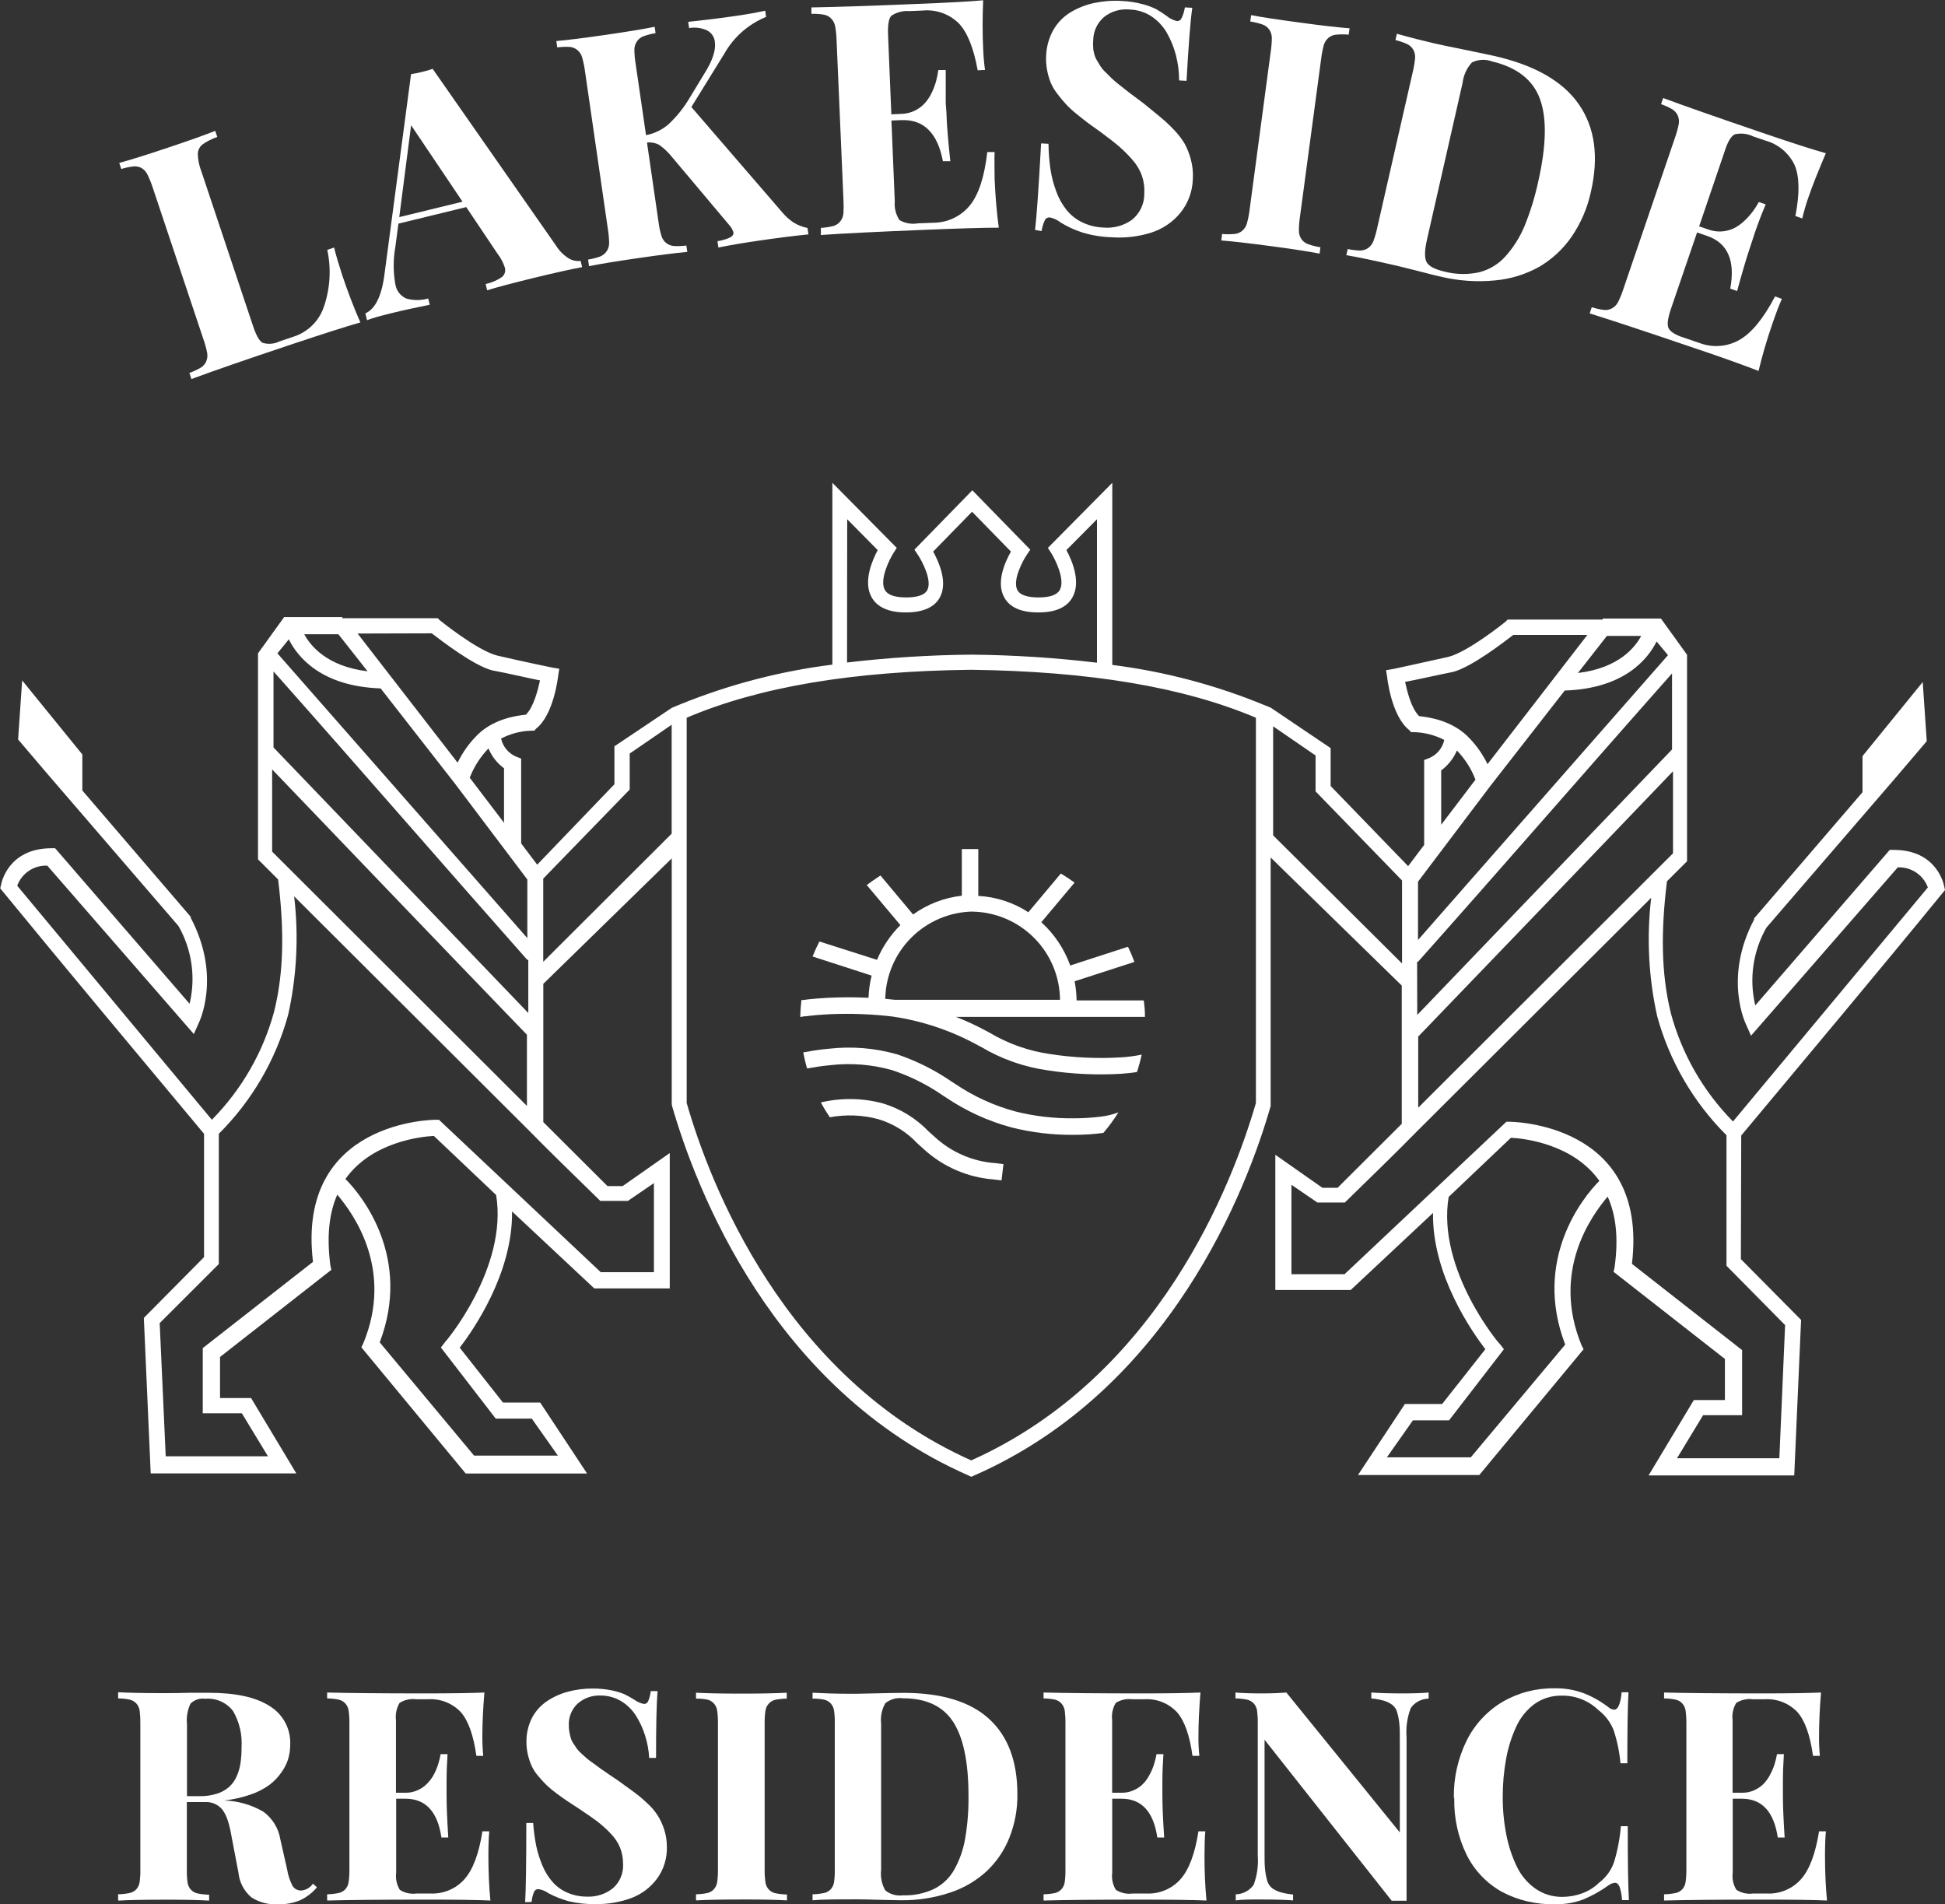 <svg width="95" height="93" viewBox="0 0 95 93" fill="none" xmlns="http://www.w3.org/2000/svg">
<rect x="0" y="0" width="95" height="93" fill="#333333" stroke="none"/>
<g clip-path="url(#clip0_8364_4942)">
<path d="M5.77 92.799V92.512C5.956 92.508 6.141 92.488 6.323 92.451C6.451 92.427 6.568 92.362 6.658 92.267C6.746 92.166 6.803 92.042 6.822 91.909C6.848 91.701 6.86 91.491 6.855 91.28V84.177C6.859 83.967 6.848 83.757 6.822 83.548C6.804 83.415 6.747 83.29 6.658 83.19C6.568 83.094 6.451 83.029 6.323 83.002C6.141 82.965 5.956 82.946 5.77 82.946V82.644C6.253 82.671 6.979 82.688 7.947 82.688C8.309 82.688 8.754 82.688 9.287 82.671H10.198C11.513 82.671 12.504 82.888 13.171 83.32C13.488 83.513 13.748 83.786 13.924 84.112C14.101 84.437 14.188 84.804 14.176 85.174C14.178 85.414 14.146 85.652 14.082 85.883C14.009 86.124 13.896 86.35 13.748 86.553C13.588 86.787 13.391 86.994 13.165 87.165C12.883 87.369 12.571 87.529 12.241 87.64C11.82 87.786 11.384 87.884 10.941 87.931C11.62 87.949 12.284 88.139 12.87 88.483C13.308 88.805 13.603 89.285 13.691 89.822L14.025 91.3C14.069 91.581 14.159 91.852 14.29 92.103C14.334 92.174 14.395 92.231 14.468 92.27C14.541 92.309 14.623 92.329 14.705 92.328C14.821 92.32 14.933 92.285 15.034 92.228C15.134 92.169 15.22 92.089 15.285 91.993L15.482 92.17C15.256 92.441 14.972 92.658 14.652 92.806C14.313 92.944 13.949 93.01 13.583 93C13.126 93.029 12.671 92.912 12.284 92.666C11.923 92.362 11.694 91.93 11.648 91.461L11.376 90.039C11.326 89.768 11.283 89.544 11.249 89.37C11.211 89.181 11.159 88.995 11.092 88.814C11.036 88.654 10.956 88.504 10.854 88.369C10.757 88.253 10.635 88.16 10.497 88.097C10.359 88.035 10.209 88.004 10.057 88.008H9.126V91.3C9.122 91.51 9.133 91.719 9.159 91.926C9.176 92.06 9.233 92.186 9.324 92.287C9.413 92.382 9.53 92.447 9.658 92.472C9.842 92.508 10.028 92.528 10.214 92.532V92.82C9.699 92.788 8.976 92.774 8.048 92.776C7.018 92.776 6.264 92.79 5.784 92.82M9.133 87.72H9.745C10.04 87.726 10.333 87.683 10.613 87.593C10.831 87.524 11.031 87.41 11.202 87.259C11.358 87.113 11.482 86.936 11.564 86.74C11.655 86.535 11.717 86.319 11.748 86.097C11.784 85.846 11.8 85.592 11.798 85.338C11.838 84.718 11.694 84.1 11.383 83.561C11.225 83.355 11.017 83.192 10.778 83.087C10.54 82.983 10.279 82.94 10.02 82.962C9.89 82.944 9.757 82.956 9.633 82.997C9.508 83.039 9.396 83.11 9.303 83.203C9.156 83.516 9.097 83.863 9.133 84.207V87.72Z" fill="white"/>
<path d="M15.978 92.8V92.512C16.163 92.508 16.348 92.488 16.53 92.452C16.659 92.428 16.776 92.363 16.865 92.268C16.955 92.168 17.012 92.043 17.029 91.91C17.058 91.701 17.07 91.491 17.066 91.281V84.177C17.07 83.967 17.057 83.757 17.029 83.548C17.012 83.415 16.955 83.29 16.865 83.19C16.776 83.094 16.659 83.028 16.53 83.003C16.348 82.966 16.163 82.947 15.978 82.946V82.658C17.02 82.685 18.577 82.7 20.646 82.702C22.056 82.702 23.054 82.685 23.66 82.658C23.593 83.445 23.56 84.154 23.56 84.776C23.557 85.101 23.571 85.426 23.603 85.75H23.268C23.128 84.746 22.87 84.02 22.498 83.605C22.295 83.394 22.048 83.229 21.774 83.122C21.501 83.015 21.207 82.969 20.914 82.986H20.328C20.046 82.951 19.759 83.013 19.518 83.163C19.367 83.417 19.305 83.714 19.34 84.007V87.553H19.802C20.01 87.557 20.216 87.513 20.405 87.426C20.573 87.352 20.725 87.246 20.854 87.115C20.988 86.983 21.101 86.832 21.189 86.667C21.274 86.506 21.345 86.338 21.4 86.165C21.451 86.001 21.493 85.835 21.524 85.666H21.859C21.828 86.141 21.812 86.59 21.812 87.005C21.812 87.098 21.812 87.219 21.812 87.369C21.812 87.52 21.812 87.627 21.812 87.704C21.812 88.19 21.84 88.868 21.895 89.738H21.561C21.375 88.478 20.793 87.847 19.812 87.844H19.35V91.451C19.312 91.744 19.375 92.041 19.528 92.294C19.768 92.448 20.055 92.511 20.338 92.475H21.045C21.352 92.486 21.658 92.429 21.941 92.309C22.224 92.189 22.477 92.008 22.682 91.779C23.098 91.314 23.392 90.531 23.563 89.437H23.898C23.868 89.745 23.855 90.146 23.855 90.642C23.855 91.418 23.887 92.143 23.952 92.816C23.304 92.785 22.21 92.771 20.67 92.773C18.598 92.773 17.042 92.787 16.001 92.816" fill="white"/>
<path d="M25.65 92.897C25.686 92.301 25.707 91.01 25.707 89.029H26.041C26.068 89.402 26.117 89.773 26.189 90.14C26.26 90.475 26.363 90.802 26.497 91.117C26.617 91.406 26.783 91.674 26.989 91.91C27.188 92.136 27.435 92.314 27.713 92.432C28.018 92.564 28.348 92.63 28.68 92.626C29.138 92.645 29.587 92.498 29.943 92.211C30.109 92.063 30.24 91.879 30.324 91.673C30.409 91.467 30.446 91.245 30.432 91.023C30.434 90.754 30.385 90.487 30.288 90.237C30.18 89.978 30.023 89.743 29.826 89.544C29.626 89.332 29.41 89.136 29.18 88.959C28.956 88.791 28.668 88.59 28.315 88.356L27.733 87.975C27.585 87.874 27.398 87.751 27.204 87.6C27.032 87.475 26.867 87.34 26.711 87.195C26.587 87.075 26.453 86.931 26.313 86.764C26.18 86.614 26.067 86.448 25.978 86.268C25.898 86.092 25.835 85.908 25.79 85.72C25.739 85.509 25.713 85.294 25.713 85.077C25.707 84.672 25.797 84.272 25.978 83.909C26.147 83.58 26.396 83.299 26.701 83.09C27.016 82.878 27.363 82.719 27.729 82.621C28.128 82.513 28.539 82.46 28.952 82.464C29.263 82.461 29.574 82.492 29.879 82.554C30.093 82.595 30.302 82.658 30.502 82.742C30.67 82.824 30.834 82.916 30.991 83.016C31.131 83.119 31.293 83.188 31.463 83.217C31.508 83.216 31.551 83.201 31.587 83.175C31.623 83.148 31.65 83.112 31.664 83.07C31.726 82.915 31.767 82.753 31.785 82.588H32.12C32.066 83.18 32.043 84.261 32.043 85.853H31.708C31.688 85.477 31.619 85.105 31.504 84.746C31.396 84.403 31.244 84.076 31.052 83.772C30.866 83.485 30.616 83.245 30.322 83.07C30.022 82.895 29.681 82.803 29.334 82.805C28.923 82.787 28.521 82.929 28.212 83.2C28.068 83.337 27.955 83.503 27.881 83.687C27.807 83.871 27.774 84.069 27.783 84.267C27.782 84.38 27.792 84.492 27.813 84.602C27.833 84.709 27.857 84.803 27.88 84.886C27.909 84.985 27.956 85.078 28.017 85.161L28.181 85.409C28.252 85.498 28.33 85.581 28.416 85.656L28.674 85.887C28.781 85.975 28.893 86.058 29.009 86.135L29.344 86.382L29.762 86.67L30.208 86.971L30.951 87.51C31.176 87.673 31.39 87.852 31.591 88.045C31.795 88.225 31.974 88.432 32.123 88.661C32.257 88.876 32.364 89.106 32.441 89.347C32.53 89.622 32.574 89.91 32.572 90.2C32.588 90.758 32.417 91.306 32.086 91.756C31.768 92.183 31.333 92.509 30.834 92.696C30.276 92.9 29.686 93 29.092 92.99C28.647 93 28.203 92.953 27.77 92.85C27.43 92.756 27.102 92.626 26.792 92.462C26.643 92.352 26.469 92.282 26.286 92.258C26.24 92.258 26.196 92.273 26.159 92.3C26.121 92.327 26.093 92.365 26.078 92.408C26.017 92.561 25.979 92.722 25.965 92.887L25.65 92.897Z" fill="white"/>
<path d="M33.995 92.799V92.512C34.181 92.508 34.366 92.488 34.548 92.451C34.67 92.424 34.781 92.36 34.866 92.267C34.956 92.167 35.013 92.043 35.03 91.909C35.058 91.701 35.071 91.491 35.067 91.28V84.177C35.07 83.967 35.058 83.756 35.03 83.548C35.013 83.415 34.956 83.29 34.866 83.19C34.782 83.097 34.671 83.031 34.548 83.003C34.366 82.969 34.181 82.953 33.995 82.956V82.668C34.474 82.695 35.228 82.712 36.256 82.712C37.187 82.712 37.91 82.695 38.426 82.668V82.956C38.238 82.957 38.051 82.976 37.867 83.013C37.744 83.041 37.633 83.107 37.549 83.2C37.46 83.299 37.403 83.423 37.385 83.555C37.356 83.764 37.344 83.976 37.348 84.187V91.29C37.344 91.5 37.357 91.709 37.385 91.916C37.401 92.05 37.459 92.176 37.549 92.278C37.638 92.372 37.755 92.437 37.883 92.462C38.067 92.498 38.253 92.518 38.439 92.522V92.809C37.924 92.778 37.2 92.764 36.269 92.766C35.242 92.766 34.489 92.781 34.009 92.809" fill="white"/>
<path d="M39.688 92.799V92.512C39.874 92.508 40.059 92.488 40.241 92.451C40.369 92.427 40.486 92.362 40.576 92.267C40.664 92.166 40.721 92.042 40.74 91.909C40.767 91.701 40.778 91.491 40.773 91.28V84.177C40.778 83.967 40.767 83.757 40.74 83.548C40.721 83.415 40.664 83.291 40.576 83.19C40.487 83.094 40.37 83.029 40.241 83.003C40.059 82.969 39.874 82.953 39.688 82.956V82.668C40.3 82.701 40.876 82.718 41.416 82.718H41.641H41.865C43.238 82.687 43.99 82.672 44.119 82.675C45.981 82.675 47.376 83.096 48.302 83.939C49.229 84.783 49.692 86.009 49.692 87.62C49.703 88.347 49.571 89.069 49.303 89.745C49.058 90.364 48.679 90.923 48.195 91.381C47.679 91.855 47.067 92.214 46.4 92.431C45.622 92.689 44.807 92.814 43.989 92.803L43.014 92.783C42.502 92.766 42.127 92.759 41.895 92.759C40.891 92.759 40.171 92.759 39.688 92.803M43.037 91.32C42.996 91.668 43.067 92.02 43.242 92.324C43.363 92.42 43.503 92.491 43.653 92.532C43.803 92.573 43.959 92.583 44.112 92.562C44.636 92.579 45.156 92.471 45.63 92.247C46.047 92.035 46.391 91.703 46.617 91.294C46.877 90.823 47.055 90.312 47.143 89.781C47.261 89.093 47.314 88.395 47.304 87.697C47.304 86.064 47.055 84.863 46.557 84.093C46.059 83.324 45.24 82.939 44.099 82.939C43.947 82.919 43.793 82.93 43.645 82.971C43.498 83.013 43.361 83.084 43.242 83.18C43.068 83.484 42.996 83.836 43.037 84.184V91.32Z" fill="white"/>
<path d="M50.971 92.8V92.512C51.157 92.508 51.342 92.488 51.524 92.452C51.646 92.424 51.757 92.359 51.842 92.268C51.931 92.168 51.989 92.043 52.006 91.91C52.033 91.701 52.044 91.491 52.039 91.281V84.177C52.044 83.967 52.032 83.757 52.006 83.548C51.989 83.415 51.931 83.29 51.842 83.19C51.757 83.097 51.646 83.032 51.524 83.003C51.342 82.966 51.157 82.947 50.971 82.946V82.658C52.009 82.685 53.566 82.7 55.64 82.702C57.05 82.702 58.047 82.685 58.634 82.658C58.57 83.445 58.536 84.154 58.536 84.776C58.532 85.101 58.546 85.426 58.58 85.75H58.245C58.108 84.746 57.85 84.02 57.475 83.605C57.273 83.393 57.026 83.228 56.753 83.121C56.48 83.014 56.187 82.968 55.894 82.986H55.308C55.026 82.951 54.739 83.013 54.498 83.163C54.347 83.417 54.285 83.714 54.32 84.007V87.553H54.782C54.989 87.557 55.194 87.513 55.382 87.426C55.551 87.353 55.705 87.247 55.834 87.115C55.963 86.983 56.07 86.832 56.152 86.667C56.24 86.507 56.311 86.339 56.366 86.165C56.418 86.001 56.459 85.835 56.49 85.666H56.825C56.792 86.141 56.775 86.59 56.775 87.005C56.775 87.098 56.775 87.219 56.775 87.369V87.704C56.775 88.19 56.804 88.868 56.862 89.738H56.527C56.343 88.477 55.757 87.844 54.779 87.844H54.324V91.451C54.286 91.744 54.348 92.041 54.501 92.294C54.742 92.448 55.029 92.511 55.311 92.475H56.018C56.325 92.486 56.631 92.429 56.914 92.309C57.197 92.189 57.45 92.008 57.656 91.779C58.071 91.314 58.366 90.531 58.536 89.437H58.871C58.845 89.745 58.831 90.146 58.831 90.642C58.831 91.418 58.864 92.143 58.928 92.816C58.279 92.786 57.187 92.773 55.646 92.773C53.574 92.773 52.018 92.787 50.978 92.816" fill="white"/>
<path d="M60.358 92.8V92.512C60.53 92.509 60.699 92.466 60.851 92.386C61.003 92.305 61.133 92.191 61.232 92.05C61.401 91.595 61.469 91.109 61.433 90.625V84.177C61.438 83.967 61.426 83.757 61.4 83.548C61.382 83.415 61.325 83.29 61.236 83.19C61.146 83.094 61.029 83.029 60.901 83.003C60.718 82.966 60.532 82.947 60.345 82.946V82.658C60.646 82.685 61.062 82.702 61.591 82.702C62.12 82.702 62.492 82.685 62.83 82.658L68.372 89.491V85.007C68.372 84.672 68.372 84.391 68.349 84.197C68.334 84.011 68.3 83.828 68.249 83.649C68.214 83.499 68.132 83.365 68.014 83.267C67.893 83.177 67.757 83.108 67.612 83.063C67.406 83.004 67.194 82.964 66.979 82.946V82.658C67.351 82.685 67.87 82.702 68.533 82.702C69.062 82.702 69.478 82.685 69.779 82.658V82.956C69.607 82.958 69.438 83.001 69.286 83.081C69.134 83.162 69.003 83.277 68.905 83.418C68.733 83.872 68.663 84.359 68.701 84.843V92.826H68.366H67.974L61.765 84.964V90.458C61.765 90.792 61.765 91.073 61.788 91.271C61.804 91.456 61.837 91.64 61.886 91.819C61.922 91.968 62.004 92.102 62.12 92.201C62.241 92.291 62.377 92.36 62.522 92.405C62.73 92.464 62.943 92.503 63.158 92.522V92.81C62.79 92.78 62.271 92.766 61.604 92.766C61.075 92.766 60.66 92.766 60.358 92.81" fill="white"/>
<path d="M71.011 87.81C70.993 86.84 71.207 85.88 71.634 85.01C72.021 84.227 72.624 83.573 73.372 83.123C74.144 82.67 75.026 82.439 75.921 82.453C76.418 82.441 76.913 82.525 77.378 82.701C77.799 82.869 78.196 83.095 78.556 83.37C78.633 83.443 78.732 83.488 78.838 83.497C79.029 83.497 79.153 83.213 79.206 82.644H79.541C79.501 83.296 79.484 84.454 79.484 86.114H79.149C79.101 85.563 78.988 85.019 78.814 84.494C78.661 84.108 78.405 83.77 78.074 83.517C77.834 83.285 77.55 83.102 77.238 82.981C76.926 82.86 76.594 82.802 76.259 82.811C75.79 82.804 75.331 82.947 74.95 83.219C74.559 83.509 74.25 83.894 74.052 84.337C73.824 84.835 73.659 85.36 73.563 85.9C73.452 86.508 73.397 87.125 73.399 87.743C73.395 88.365 73.453 88.986 73.573 89.597C73.676 90.134 73.847 90.656 74.082 91.149C74.289 91.586 74.605 91.962 75 92.24C75.386 92.507 75.847 92.646 76.316 92.638C76.648 92.637 76.977 92.577 77.287 92.461C77.593 92.349 77.872 92.174 78.104 91.946C78.442 91.691 78.696 91.341 78.835 90.942C79.008 90.37 79.121 89.781 79.169 89.185H79.504C79.504 90.915 79.521 92.12 79.561 92.796H79.226C79.215 92.575 79.174 92.357 79.106 92.147C79.052 92.016 78.975 91.949 78.878 91.949C78.769 91.96 78.665 92.001 78.577 92.066C78.194 92.344 77.78 92.576 77.344 92.759C76.892 92.93 76.411 93.01 75.928 92.996C75.032 93.017 74.147 92.809 73.356 92.391C72.62 91.979 72.023 91.357 71.644 90.604C71.217 89.735 71.007 88.775 71.031 87.807" fill="white"/>
<path d="M81.279 92.8V92.512C81.465 92.509 81.65 92.488 81.832 92.452C81.961 92.428 82.078 92.364 82.167 92.268C82.256 92.168 82.313 92.043 82.331 91.91C82.359 91.701 82.371 91.491 82.368 91.281V84.177C82.371 83.967 82.359 83.757 82.331 83.548C82.313 83.415 82.256 83.29 82.167 83.19C82.078 83.093 81.961 83.027 81.832 83.003C81.65 82.966 81.465 82.947 81.279 82.946V82.658C82.322 82.685 83.878 82.7 85.948 82.702C87.358 82.702 88.356 82.685 88.945 82.658C88.878 83.445 88.848 84.154 88.848 84.776C88.844 85.101 88.857 85.426 88.888 85.75H88.553C88.413 84.746 88.158 84.02 87.783 83.605C87.579 83.394 87.332 83.229 87.059 83.122C86.785 83.015 86.492 82.969 86.199 82.986H85.613C85.331 82.951 85.046 83.013 84.806 83.163C84.651 83.416 84.587 83.713 84.625 84.007V87.553H85.087C85.295 87.557 85.501 87.514 85.69 87.426C85.858 87.351 86.012 87.246 86.142 87.115C86.269 86.981 86.376 86.83 86.46 86.667C86.546 86.506 86.618 86.338 86.674 86.165C86.725 86.001 86.765 85.835 86.795 85.666H87.13C87.1 86.141 87.083 86.59 87.083 87.005C87.083 87.098 87.083 87.219 87.083 87.369C87.083 87.52 87.083 87.627 87.083 87.704C87.083 88.19 87.111 88.868 87.167 89.738H86.832C86.644 88.478 86.061 87.847 85.08 87.844H84.632V91.451C84.593 91.745 84.656 92.043 84.812 92.294C85.052 92.448 85.338 92.512 85.62 92.475H86.326C86.633 92.486 86.939 92.429 87.222 92.309C87.505 92.189 87.758 92.008 87.964 91.779C88.379 91.314 88.674 90.531 88.848 89.437H89.183C89.153 89.745 89.139 90.146 89.139 90.642C89.139 91.418 89.172 92.143 89.236 92.816C88.589 92.785 87.495 92.771 85.954 92.773C83.885 92.773 82.329 92.787 81.286 92.816" fill="white"/>
<path d="M9.35 18.51L9.25 18.212C9.442 18.145 9.627 18.06 9.802 17.957C9.92 17.887 10.014 17.782 10.07 17.656C10.129 17.522 10.145 17.372 10.117 17.228C10.072 17.001 10.011 16.777 9.933 16.559L7.465 9.178C7.395 8.96 7.31 8.748 7.21 8.542C7.149 8.403 7.046 8.286 6.915 8.207C6.795 8.141 6.657 8.113 6.52 8.127C6.318 8.15 6.118 8.192 5.924 8.254L5.824 7.957C6.333 7.819 7.12 7.575 8.188 7.217C9.197 6.88 9.972 6.605 10.512 6.391L10.613 6.688C10.351 6.777 10.104 6.903 9.879 7.063C9.812 7.12 9.757 7.19 9.72 7.27C9.682 7.35 9.662 7.437 9.662 7.525C9.67 7.815 9.729 8.102 9.836 8.371L12.361 15.927C12.515 16.385 12.669 16.659 12.826 16.743C13.101 16.825 13.397 16.8 13.654 16.673L14.38 16.428C14.724 16.311 15.035 16.113 15.288 15.853C15.541 15.592 15.729 15.276 15.837 14.929C16.129 14.05 16.18 13.108 15.985 12.203L16.319 12.089C16.403 12.44 16.534 12.878 16.711 13.427C16.996 14.274 17.291 15.046 17.602 15.746C16.919 15.94 15.777 16.305 14.176 16.84C12.026 17.558 10.415 18.116 9.343 18.513" fill="white"/>
<path d="M17.92 15.608L17.847 15.304C18.336 15.083 18.647 14.444 18.781 13.38L20.077 3.62C20.256 3.594 20.434 3.558 20.61 3.513C20.787 3.473 20.961 3.423 21.132 3.362L27.16 11.998C27.318 12.253 27.534 12.468 27.79 12.624C27.961 12.724 28.162 12.766 28.359 12.741L28.433 13.045C27.82 13.162 27.046 13.336 26.105 13.564C25.065 13.818 24.294 14.022 23.794 14.176L23.721 13.872C24.002 13.81 24.269 13.697 24.508 13.537C24.579 13.482 24.631 13.407 24.657 13.321C24.684 13.236 24.683 13.144 24.655 13.059C24.577 12.817 24.457 12.59 24.3 12.39L22.773 10.114L19.461 10.921L19.307 12.078C19.203 12.671 19.203 13.276 19.307 13.868C19.328 14.022 19.388 14.168 19.481 14.292C19.574 14.416 19.698 14.514 19.839 14.578C20.191 14.678 20.563 14.678 20.914 14.578L20.991 14.882C20.288 15.023 19.651 15.163 19.079 15.304C18.604 15.418 18.218 15.528 17.92 15.639M19.501 10.603L22.592 9.85L20.08 6.116L19.501 10.603Z" fill="white"/>
<path d="M28.768 12.988L28.724 12.677C28.925 12.646 29.122 12.595 29.314 12.527C29.441 12.476 29.55 12.388 29.628 12.276C29.71 12.154 29.754 12.011 29.752 11.864C29.747 11.633 29.726 11.403 29.689 11.175L28.573 3.479C28.543 3.253 28.497 3.03 28.436 2.81C28.397 2.667 28.315 2.54 28.202 2.445C28.096 2.357 27.965 2.303 27.827 2.291C27.623 2.281 27.419 2.289 27.217 2.315L27.174 2.004C27.699 1.96 28.513 1.857 29.632 1.696C30.636 1.549 31.42 1.422 31.976 1.308L32.02 1.619C31.817 1.652 31.617 1.703 31.423 1.773C31.295 1.822 31.185 1.91 31.109 2.024C31.026 2.145 30.983 2.289 30.985 2.435C30.988 2.66 31.008 2.883 31.045 3.105L31.554 6.601C31.962 6.523 32.343 6.339 32.656 6.066C33.047 5.699 33.385 5.28 33.66 4.821L34.411 3.583C34.806 2.954 34.974 2.44 34.916 2.041C34.904 1.922 34.862 1.809 34.794 1.711C34.726 1.614 34.635 1.535 34.528 1.482C34.256 1.357 33.952 1.319 33.657 1.371L33.614 1.067C34.377 0.987 35.141 0.893 35.911 0.782C36.514 0.695 36.999 0.608 37.374 0.521L37.418 0.826C36.551 1.18 35.83 1.817 35.372 2.633L33.768 5.226L38.188 10.348C38.349 10.545 38.538 10.717 38.748 10.86C38.961 10.992 39.195 11.085 39.441 11.135L39.488 11.446C38.764 11.52 37.953 11.622 37.053 11.754C36.37 11.852 35.715 11.963 35.087 12.088L35.044 11.777C35.258 11.747 35.466 11.686 35.663 11.597C35.784 11.53 35.837 11.446 35.824 11.345C35.78 11.21 35.707 11.085 35.61 10.981L32.82 7.665C32.639 7.437 32.426 7.236 32.187 7.069C32.007 6.976 31.803 6.937 31.601 6.959L32.163 10.83C32.19 11.057 32.236 11.281 32.301 11.499C32.338 11.643 32.42 11.771 32.535 11.864C32.642 11.951 32.773 12.003 32.91 12.015C33.115 12.027 33.32 12.019 33.523 11.991L33.57 12.303C33.004 12.353 32.23 12.453 31.226 12.597C30.11 12.758 29.295 12.891 28.781 12.998" fill="white"/>
<path d="M40.094 11.443V11.129C40.297 11.119 40.499 11.088 40.697 11.039C40.827 11.003 40.944 10.928 41.032 10.824C41.124 10.71 41.181 10.572 41.196 10.426C41.21 10.196 41.21 9.964 41.196 9.734L40.861 1.961C40.855 1.737 40.833 1.513 40.794 1.292C40.769 1.145 40.7 1.01 40.596 0.904C40.5 0.806 40.376 0.741 40.241 0.716C40.04 0.682 39.836 0.668 39.632 0.676V0.362C40.773 0.344 42.476 0.288 44.742 0.194C46.287 0.134 47.38 0.074 48.021 0.014C47.985 0.879 47.985 1.66 48.021 2.356C48.032 2.711 48.062 3.065 48.111 3.416L47.753 3.433C47.552 2.326 47.24 1.556 46.812 1.121C46.58 0.899 46.303 0.729 45.999 0.625C45.696 0.52 45.373 0.483 45.054 0.516L44.411 0.542C44.1 0.517 43.791 0.598 43.533 0.773C43.409 0.907 43.356 1.218 43.376 1.703L43.536 5.585L44.042 5.561C44.269 5.555 44.492 5.499 44.695 5.397C44.876 5.308 45.038 5.185 45.174 5.036C45.31 4.883 45.422 4.712 45.509 4.527C45.596 4.349 45.666 4.163 45.72 3.972C45.768 3.79 45.805 3.606 45.831 3.42H46.192C46.192 3.942 46.192 4.424 46.192 4.899C46.192 5.002 46.192 5.136 46.212 5.297C46.232 5.457 46.229 5.578 46.232 5.648C46.252 6.18 46.313 6.92 46.417 7.873H46.055C45.794 6.501 45.124 5.832 44.045 5.866L43.54 5.886L43.704 9.834C43.675 10.157 43.756 10.48 43.935 10.751C44.206 10.906 44.522 10.961 44.829 10.908L45.603 10.878C45.94 10.875 46.272 10.799 46.576 10.654C46.88 10.51 47.15 10.301 47.364 10.041C47.796 9.516 48.084 8.643 48.222 7.425H48.58C48.563 7.759 48.58 8.201 48.58 8.743C48.617 9.596 48.684 10.386 48.784 11.119C48.074 11.119 46.877 11.153 45.191 11.223C42.922 11.314 41.22 11.399 40.084 11.477" fill="white"/>
<path d="M50.556 11.229C50.634 10.577 50.732 9.169 50.851 7.003L51.212 7.023C51.216 7.433 51.248 7.842 51.306 8.248C51.361 8.618 51.454 8.981 51.584 9.332C51.698 9.655 51.863 9.957 52.073 10.228C52.276 10.487 52.535 10.698 52.83 10.844C53.157 11.007 53.516 11.098 53.881 11.112C54.379 11.16 54.877 11.027 55.285 10.737C55.475 10.585 55.629 10.391 55.734 10.171C55.839 9.951 55.893 9.709 55.891 9.465C55.91 9.171 55.872 8.876 55.78 8.595C55.678 8.307 55.521 8.042 55.318 7.813C55.112 7.573 54.888 7.35 54.648 7.143C54.421 6.949 54.116 6.712 53.737 6.434L53.131 5.999C52.974 5.882 52.796 5.735 52.572 5.557C52.39 5.411 52.219 5.252 52.06 5.082C51.915 4.925 51.779 4.761 51.651 4.59C51.514 4.419 51.401 4.23 51.316 4.028C51.239 3.83 51.181 3.625 51.142 3.416C51.099 3.183 51.084 2.946 51.098 2.71C51.115 2.267 51.238 1.834 51.457 1.449C51.661 1.098 51.95 0.805 52.297 0.595C52.655 0.382 53.045 0.229 53.453 0.144C53.893 0.052 54.343 0.019 54.792 0.047C55.132 0.061 55.469 0.113 55.797 0.201C56.028 0.258 56.253 0.34 56.467 0.445C56.645 0.546 56.817 0.658 56.983 0.779C57.129 0.9 57.3 0.986 57.485 1.03C57.534 1.032 57.583 1.018 57.624 0.991C57.666 0.964 57.697 0.925 57.716 0.88C57.793 0.715 57.846 0.541 57.873 0.361L58.235 0.381C58.141 1.024 58.051 2.215 57.954 3.948L57.592 3.928C57.592 3.515 57.54 3.104 57.438 2.703C57.34 2.322 57.193 1.955 56.999 1.613C56.813 1.287 56.554 1.009 56.242 0.799C55.925 0.592 55.556 0.477 55.178 0.465C54.731 0.42 54.285 0.549 53.932 0.826C53.766 0.967 53.632 1.141 53.539 1.338C53.447 1.535 53.398 1.75 53.396 1.967C53.384 2.088 53.384 2.211 53.396 2.332C53.396 2.449 53.429 2.553 53.449 2.646C53.477 2.757 53.523 2.862 53.583 2.958L53.751 3.235C53.819 3.34 53.9 3.436 53.992 3.52C54.112 3.64 54.2 3.731 54.26 3.787C54.367 3.891 54.478 3.989 54.595 4.082L54.963 4.373C55.037 4.433 55.184 4.547 55.402 4.708C55.62 4.868 55.777 4.992 55.874 5.062L56.651 5.698C56.887 5.891 57.111 6.099 57.321 6.32C57.531 6.532 57.714 6.77 57.867 7.026C57.998 7.271 58.099 7.53 58.168 7.799C58.249 8.106 58.281 8.423 58.262 8.739C58.247 9.351 58.027 9.94 57.639 10.412C57.265 10.861 56.77 11.192 56.212 11.366C55.591 11.559 54.939 11.634 54.29 11.587C53.801 11.572 53.317 11.492 52.85 11.349C52.484 11.23 52.133 11.068 51.805 10.867C51.648 10.741 51.463 10.655 51.266 10.616C51.215 10.614 51.165 10.626 51.123 10.653C51.08 10.681 51.047 10.72 51.028 10.767C50.952 10.932 50.901 11.106 50.874 11.286L50.556 11.229Z" fill="white"/>
<path d="M59.652 11.737L59.692 11.426C59.895 11.445 60.099 11.445 60.301 11.426C60.438 11.414 60.568 11.36 60.673 11.272C60.785 11.177 60.866 11.05 60.904 10.908C60.965 10.688 61.008 10.464 61.035 10.238L62.066 2.526C62.1 2.304 62.118 2.081 62.12 1.857C62.121 1.709 62.077 1.564 61.993 1.442C61.91 1.326 61.793 1.239 61.658 1.194C61.465 1.128 61.267 1.08 61.065 1.05L61.109 0.739C61.624 0.84 62.44 0.963 63.557 1.111C64.564 1.249 65.351 1.339 65.918 1.382L65.874 1.693C65.669 1.674 65.463 1.674 65.258 1.693C65.121 1.705 64.991 1.759 64.886 1.847C64.775 1.943 64.695 2.07 64.655 2.211C64.598 2.431 64.555 2.655 64.528 2.881L63.493 10.596C63.46 10.818 63.443 11.041 63.443 11.265C63.441 11.413 63.484 11.558 63.567 11.68C63.649 11.796 63.767 11.883 63.902 11.928C64.094 11.995 64.293 12.045 64.494 12.075L64.454 12.386C63.896 12.279 63.115 12.159 62.11 12.025C60.995 11.878 60.174 11.781 59.648 11.744" fill="white"/>
<path d="M65.757 12.47L65.827 12.162C66.027 12.205 66.23 12.23 66.433 12.236C66.571 12.234 66.705 12.192 66.819 12.116C66.936 12.031 67.027 11.915 67.08 11.781C67.16 11.563 67.224 11.339 67.271 11.112L69.002 3.523C69.057 3.303 69.095 3.08 69.116 2.854C69.132 2.707 69.102 2.558 69.029 2.429C68.961 2.31 68.858 2.214 68.734 2.155C68.549 2.07 68.356 2.004 68.158 1.957L68.228 1.649C68.875 1.833 69.484 1.984 70.064 2.121L70.301 2.171L70.543 2.225C72.016 2.526 72.82 2.693 72.96 2.727C74.945 3.173 76.331 3.963 77.117 5.096C77.902 6.229 78.098 7.655 77.703 9.375C77.534 10.155 77.217 10.894 76.768 11.553C76.355 12.153 75.815 12.655 75.188 13.026C74.52 13.4 73.78 13.628 73.017 13.695C72.12 13.782 71.214 13.717 70.338 13.504C70.191 13.474 69.849 13.387 69.303 13.246C68.757 13.106 68.362 13.009 68.111 12.952C67.057 12.711 66.269 12.547 65.747 12.46M69.702 11.687C69.578 12.226 69.571 12.597 69.678 12.798C69.786 12.999 70.08 13.156 70.553 13.263C71.107 13.409 71.688 13.42 72.247 13.297C72.744 13.171 73.192 12.9 73.533 12.517C73.927 12.077 74.243 11.574 74.468 11.028C74.755 10.321 74.979 9.59 75.137 8.843C75.532 7.099 75.558 5.76 75.214 4.828C74.871 3.896 74.089 3.286 72.87 2.998C72.713 2.94 72.545 2.915 72.378 2.924C72.21 2.932 72.046 2.975 71.895 3.048C71.641 3.326 71.481 3.677 71.437 4.052L69.702 11.687Z" fill="white"/>
<path d="M77.646 15.301L77.746 15.003C77.94 15.066 78.14 15.111 78.342 15.137C78.479 15.152 78.617 15.123 78.737 15.057C78.866 14.986 78.97 14.877 79.036 14.746C79.137 14.539 79.223 14.325 79.293 14.107L81.805 6.745C81.883 6.527 81.946 6.303 81.993 6.076C82.022 5.931 82.007 5.781 81.949 5.645C81.892 5.52 81.8 5.414 81.685 5.34C81.508 5.239 81.323 5.154 81.132 5.086L81.233 4.788C82.302 5.183 83.91 5.746 86.058 6.478C87.519 6.977 88.559 7.312 89.18 7.482C88.845 8.278 88.547 8.997 88.326 9.646C88.208 9.981 88.109 10.322 88.028 10.667L87.693 10.55C87.907 9.449 87.894 8.616 87.653 8.057C87.516 7.77 87.319 7.515 87.075 7.31C86.831 7.105 86.546 6.955 86.239 6.869L85.63 6.662C85.35 6.525 85.032 6.489 84.729 6.561C84.561 6.645 84.394 6.896 84.243 7.374L82.991 11.055L83.47 11.219C83.672 11.288 83.887 11.316 84.101 11.302C84.315 11.288 84.524 11.231 84.715 11.135C84.895 11.042 85.06 10.922 85.204 10.781C85.351 10.646 85.484 10.498 85.603 10.339C85.715 10.187 85.817 10.029 85.908 9.864L86.243 9.981C86.038 10.463 85.864 10.921 85.713 11.363C85.68 11.46 85.64 11.584 85.59 11.741C85.539 11.898 85.502 12.009 85.479 12.075C85.309 12.577 85.098 13.29 84.846 14.214L84.511 14.096C84.766 12.72 84.385 11.86 83.369 11.517L82.89 11.353L81.611 15.094C81.457 15.552 81.417 15.863 81.5 16.03C81.584 16.198 81.835 16.365 82.274 16.499L83.007 16.75C83.322 16.87 83.659 16.919 83.995 16.894C84.33 16.869 84.656 16.771 84.95 16.606C85.546 16.271 86.129 15.562 86.698 14.478L87.033 14.595C86.896 14.903 86.738 15.314 86.564 15.826C86.286 16.633 86.065 17.395 85.894 18.115C85.225 17.857 84.103 17.446 82.508 16.914C80.358 16.182 78.74 15.647 77.652 15.308" fill="white"/>
<path d="M85.047 55.456C88.379 51.461 91.715 47.489 95 43.467L94.956 43.27C94.956 43.27 94.655 41.507 92.498 41.507H92.301L85.733 49.102C85.425 47.813 85.62 46.456 86.276 45.304L92.639 37.923L94.109 36.197L93.912 33.309L90.971 36.926V38.689L85.677 44.852V44.906C84.153 47.783 85.285 50.039 85.285 50.039L85.526 50.581L92.692 42.36C93.01 42.346 93.324 42.433 93.588 42.609C93.853 42.786 94.054 43.042 94.163 43.34L84.645 54.77C83.197 53.302 82.153 51.486 81.614 49.497C81.125 47.529 81.125 45.435 81.42 43.039L82.401 42.062V31.977L81.125 30.207H78.282V30.258H73.637L73.54 30.358C73.54 30.358 71.721 31.834 70.74 32.081C69.662 32.322 68.061 32.67 68.061 32.67L67.699 32.73L67.753 33.065C67.753 33.065 67.947 34.962 68.831 35.655L68.922 35.755H69.072C69.585 35.771 70.087 35.902 70.543 36.136C70.5 36.331 70.412 36.513 70.285 36.666C70.158 36.82 69.996 36.941 69.812 37.02L69.561 37.117V41.262L68.778 42.3L64.993 38.388V36.535L62.076 34.567L61.865 34.477C61.834 34.462 61.802 34.449 61.768 34.44C59.386 33.457 56.884 32.796 54.327 32.473V23.579L51.182 26.758L51.34 27.002C51.537 27.313 52.039 28.31 51.765 28.809C51.631 29.053 51.283 29.177 50.727 29.177C50.342 29.177 49.853 29.117 49.692 28.819C49.441 28.344 49.953 27.39 50.154 27.092L50.322 26.845L47.492 23.944L44.662 26.845L44.829 27.092C45.03 27.39 45.542 28.344 45.291 28.819C45.134 29.117 44.642 29.177 44.257 29.177C43.704 29.177 43.352 29.053 43.218 28.809C42.944 28.31 43.446 27.313 43.644 27.002L43.801 26.758L40.656 23.579V32.459C38.116 32.777 35.628 33.425 33.255 34.386L33.034 34.477L32.816 34.567L30.01 36.447V38.301L26.239 42.229L25.455 41.189V37.047L25.204 36.949C25.021 36.871 24.86 36.75 24.733 36.597C24.606 36.444 24.517 36.263 24.474 36.069C24.929 35.832 25.431 35.7 25.944 35.685H26.095L26.186 35.584C27.066 34.892 27.264 32.995 27.264 32.995L27.317 32.66L26.956 32.6C26.956 32.6 25.342 32.265 24.277 32.014C23.295 31.763 21.477 30.288 21.477 30.288L21.38 30.191H16.721V30.137H13.878L12.602 31.907V41.968L13.583 42.949C13.878 45.344 13.878 47.439 13.389 49.403C12.848 51.396 11.8 53.216 10.348 54.686L0.841 43.257C0.949 42.958 1.151 42.702 1.415 42.526C1.679 42.349 1.993 42.262 2.311 42.276L9.467 50.5L9.709 49.958C9.709 49.958 10.837 47.707 9.317 44.826V44.776L4.022 38.606V36.846L1.082 33.229L0.884 36.113L2.354 37.839L8.717 45.224C9.374 46.375 9.568 47.733 9.26 49.022L2.693 41.426H2.515C0.358 41.426 0.057 43.19 0.057 43.19L0.01 43.384C3.299 47.399 6.634 51.377 9.966 55.372V61.395L7.026 64.363L7.361 71.958H14.474L12.264 68.277H10.747V66.27L16.186 62.014L16.139 61.82C15.944 60.347 16.085 59.227 16.474 58.343C17.304 59.324 19.22 62.024 17.746 65.601L17.649 65.798L22.746 71.961H28.674L26.383 68.495H24.565L22.455 65.818C23.094 64.982 25.053 62.194 25.01 59.163L29.029 62.924H32.713V56.312L30.412 57.925H29.672L26.537 54.8V48.048L32.81 41.922V53.917L32.827 54.017C33.985 58.032 37.713 67.842 47.297 72.055L47.441 72.122L47.592 72.055C57.177 67.842 60.911 58.039 62.063 54.017V41.878L68.466 48.132V54.884L65.332 58.009H64.591L62.291 56.396V62.998H65.975L69.993 59.237C69.946 62.265 71.909 65.055 72.549 65.892L70.439 68.568H68.62L66.329 72.035H72.254L77.348 65.892L77.247 65.698C75.777 62.111 77.692 59.421 78.523 58.44C78.922 59.324 79.066 60.448 78.858 61.913L78.811 62.111L84.25 66.367V68.374H82.733L80.522 72.055H87.636L87.971 64.46L85.03 61.492L85.047 55.456ZM24.618 37.528V40.182L22.944 37.983C23.149 37.449 23.46 36.962 23.858 36.551C24.02 36.941 24.287 37.279 24.628 37.528M21.088 30.93C21.534 31.265 23.098 32.489 24.032 32.737C24.816 32.881 25.847 33.128 26.376 33.229C26.279 33.664 26.082 34.5 25.69 34.902C25.248 34.949 24.015 35.099 23.188 36.026C22.849 36.389 22.567 36.8 22.351 37.247L17.465 30.94L21.088 30.93ZM16.527 30.974L17.954 32.784C15.944 32.543 15.154 31.516 14.859 30.974H16.527ZM14.106 31.224C14.521 32.051 15.653 33.52 18.593 33.62L22.22 38.268L25.757 42.952V45.816L13.55 31.907L14.106 31.224ZM25.757 46.873H25.804V49.473L13.359 36.504V32.79C17.522 37.475 21.594 42.179 25.75 46.873M13.292 41.59V37.575C17.465 41.925 21.587 46.234 25.737 50.534V54.01L13.292 41.59ZM21.728 65.557L21.534 65.808L24.213 69.281H25.974L27.25 71.088H23.155L18.547 65.557C20.114 61.442 17.709 58.413 16.872 57.577C18.155 55.77 20.556 55.506 21.192 55.476L24.233 58.36C24.819 61.923 21.728 65.594 21.728 65.547M29.33 58.648H30.67L31.939 57.781V62.131H29.344L21.44 54.686H21.269C21.269 54.686 14.451 54.686 15.288 61.626L9.903 65.838V69.02H11.812L13.088 71.121H8.094L7.8 64.617L10.687 61.733V55.372C12.305 53.761 13.474 51.755 14.076 49.553C14.497 47.657 14.595 45.704 14.367 43.775L25.847 55.221L26.534 55.914C27.468 56.848 28.449 57.791 29.33 58.658M26.534 46.971V42.908L30.757 38.559V36.802L32.806 35.394V40.714L26.534 46.971ZM41.38 25.359L42.87 26.865C42.609 27.353 42.15 28.397 42.565 29.157C42.84 29.655 43.406 29.91 44.24 29.91C45.074 29.91 45.656 29.659 45.914 29.16C46.306 28.421 45.84 27.413 45.579 26.938L47.478 24.991L49.377 26.938C49.106 27.413 48.64 28.421 49.042 29.16C49.303 29.659 49.869 29.91 50.717 29.91C51.564 29.91 52.123 29.655 52.391 29.157C52.806 28.397 52.351 27.353 52.086 26.865L53.58 25.359V32.365C51.539 32.121 49.487 31.989 47.431 31.971C45.406 31.99 43.384 32.118 41.373 32.355L41.38 25.359ZM61.343 53.866C60.204 57.791 56.601 67.217 47.438 71.322C38.282 67.23 34.665 57.791 33.54 53.866V35.052C37.083 33.543 41.638 32.777 47.438 32.71C53.245 32.787 57.8 33.553 61.343 35.052V53.866ZM81.715 41.674L69.27 54.097V50.624C73.419 46.321 77.542 42.022 81.715 37.666V41.674ZM78.486 31.057H80.161C79.869 31.599 79.082 32.627 77.07 32.867L78.486 31.057ZM69.317 34.975C68.922 34.584 68.727 33.747 68.63 33.302C69.163 33.205 70.198 32.968 70.975 32.814C71.902 32.566 73.473 31.345 73.915 31.007H77.532L72.656 37.318C72.438 36.873 72.156 36.462 71.818 36.1C70.981 35.173 69.759 35.022 69.317 34.975ZM71.155 36.648C71.554 37.057 71.864 37.543 72.066 38.077L70.392 40.279V37.625C70.732 37.375 70.998 37.037 71.162 36.648M69.26 43.059L72.8 38.375L76.427 33.724C79.367 33.627 80.499 32.158 80.914 31.328L81.47 31.997L69.26 45.907V43.059ZM69.216 46.971H69.26C73.433 42.286 77.505 37.582 81.668 32.888V36.601L69.223 49.567L69.216 46.971ZM62.184 40.797V35.471L64.257 36.896V38.649L68.48 42.999V47.054L62.184 40.797ZM76.453 65.661L71.838 71.172H67.739L69.012 69.365H70.777L73.456 65.892L73.262 65.641C73.262 65.688 70.167 62.017 70.757 58.454L73.798 55.566C74.437 55.596 76.835 55.861 78.118 57.671C77.281 58.507 74.876 61.535 76.443 65.647M87.19 64.714L86.909 71.218H81.909L83.185 69.114H85.09V65.935L79.709 61.723C80.546 54.783 73.727 54.783 73.727 54.783H73.577L65.673 62.228H63.078V57.861L64.347 58.728H65.686C66.567 57.861 67.549 56.918 68.483 55.984L69.169 55.292L80.65 43.845C80.421 45.774 80.52 47.728 80.941 49.624C81.543 51.825 82.71 53.831 84.327 55.442V61.816L87.19 64.714Z" fill="white"/>
<path d="M40.526 54.566C41.313 54.418 42.123 54.449 42.897 54.656C43.625 54.874 44.282 55.281 44.802 55.834L45.117 56.118C46.054 56.978 47.252 57.5 48.52 57.6L48.918 57.647L49.012 56.851L48.614 56.804C47.508 56.724 46.463 56.271 45.65 55.519L45.362 55.262C44.744 54.614 43.967 54.138 43.108 53.883C42.122 53.621 41.087 53.606 40.094 53.84C40.226 54.09 40.373 54.332 40.532 54.566" fill="white"/>
<path d="M39.411 52.173H39.471C39.739 52.123 40.121 52.059 40.563 52.019C41.566 51.904 42.581 51.985 43.553 52.257C44.448 52.551 45.295 52.974 46.068 53.511L46.219 53.608C47.19 54.262 48.261 54.751 49.391 55.057C50.397 55.312 51.433 55.434 52.472 55.422C52.947 55.422 53.421 55.391 53.892 55.328C54.162 55.013 54.408 54.677 54.628 54.324C54.361 54.426 54.082 54.494 53.798 54.529C53.354 54.586 52.906 54.615 52.458 54.615C51.493 54.627 50.531 54.515 49.595 54.281C48.542 53.996 47.544 53.538 46.641 52.926L46.484 52.825C45.658 52.255 44.756 51.805 43.804 51.487C42.73 51.182 41.606 51.09 40.496 51.216C40.105 51.251 39.716 51.306 39.33 51.38L39.233 51.397C39.283 51.661 39.344 51.922 39.417 52.176" fill="white"/>
<path d="M39.089 49.667L39.287 49.633H39.354L39.591 49.603C39.799 49.58 40.107 49.553 40.492 49.533C41.533 49.485 42.576 49.523 43.61 49.647C45.06 49.862 46.461 50.334 47.746 51.038L47.937 51.139C48.931 51.727 50.032 52.113 51.175 52.273C52.357 52.455 53.555 52.511 54.749 52.441C55.084 52.417 55.331 52.387 55.532 52.357C55.625 52.077 55.702 51.792 55.764 51.504L55.559 51.544C55.279 51.593 54.996 51.625 54.712 51.641C53.574 51.707 52.433 51.653 51.306 51.48C50.252 51.332 49.239 50.974 48.325 50.43L48.138 50.329C47.669 50.078 47.186 49.855 46.691 49.66H55.924C55.924 49.39 55.904 49.122 55.864 48.857H52.585C52.58 48.544 52.548 48.231 52.488 47.923L55.408 46.977C55.317 46.725 55.212 46.478 55.094 46.237L52.274 47.151C51.983 46.342 51.497 45.617 50.861 45.039L52.485 43.105C52.269 42.946 52.046 42.797 51.815 42.66L50.228 44.551C49.497 44.075 48.654 43.8 47.783 43.754V41.466H47.515C47.334 41.466 47.157 41.466 46.979 41.466V43.744C46.12 43.84 45.3 44.156 44.598 44.661L43.004 42.757C42.776 42.905 42.555 43.059 42.334 43.222L43.978 45.18C43.49 45.665 43.102 46.241 42.837 46.876L40.023 45.98C39.9 46.217 39.789 46.461 39.688 46.712L42.572 47.646C42.484 48.001 42.434 48.364 42.421 48.73C41.764 48.697 41.106 48.697 40.449 48.73C40.044 48.75 39.722 48.78 39.498 48.803L39.24 48.837H39.173H39.146C39.112 49.107 39.092 49.381 39.086 49.66M47.498 44.521C48.632 44.541 49.713 45.002 50.512 45.806C51.311 46.61 51.764 47.694 51.775 48.827H43.707L43.238 48.78C43.261 47.655 43.718 46.583 44.515 45.788C45.312 44.993 46.386 44.538 47.512 44.517" fill="white"/>
</g>
<defs>
<clipPath id="clip0_8364_4942">
<rect width="95" height="93" fill="white"/>
</clipPath>
</defs>
</svg>

